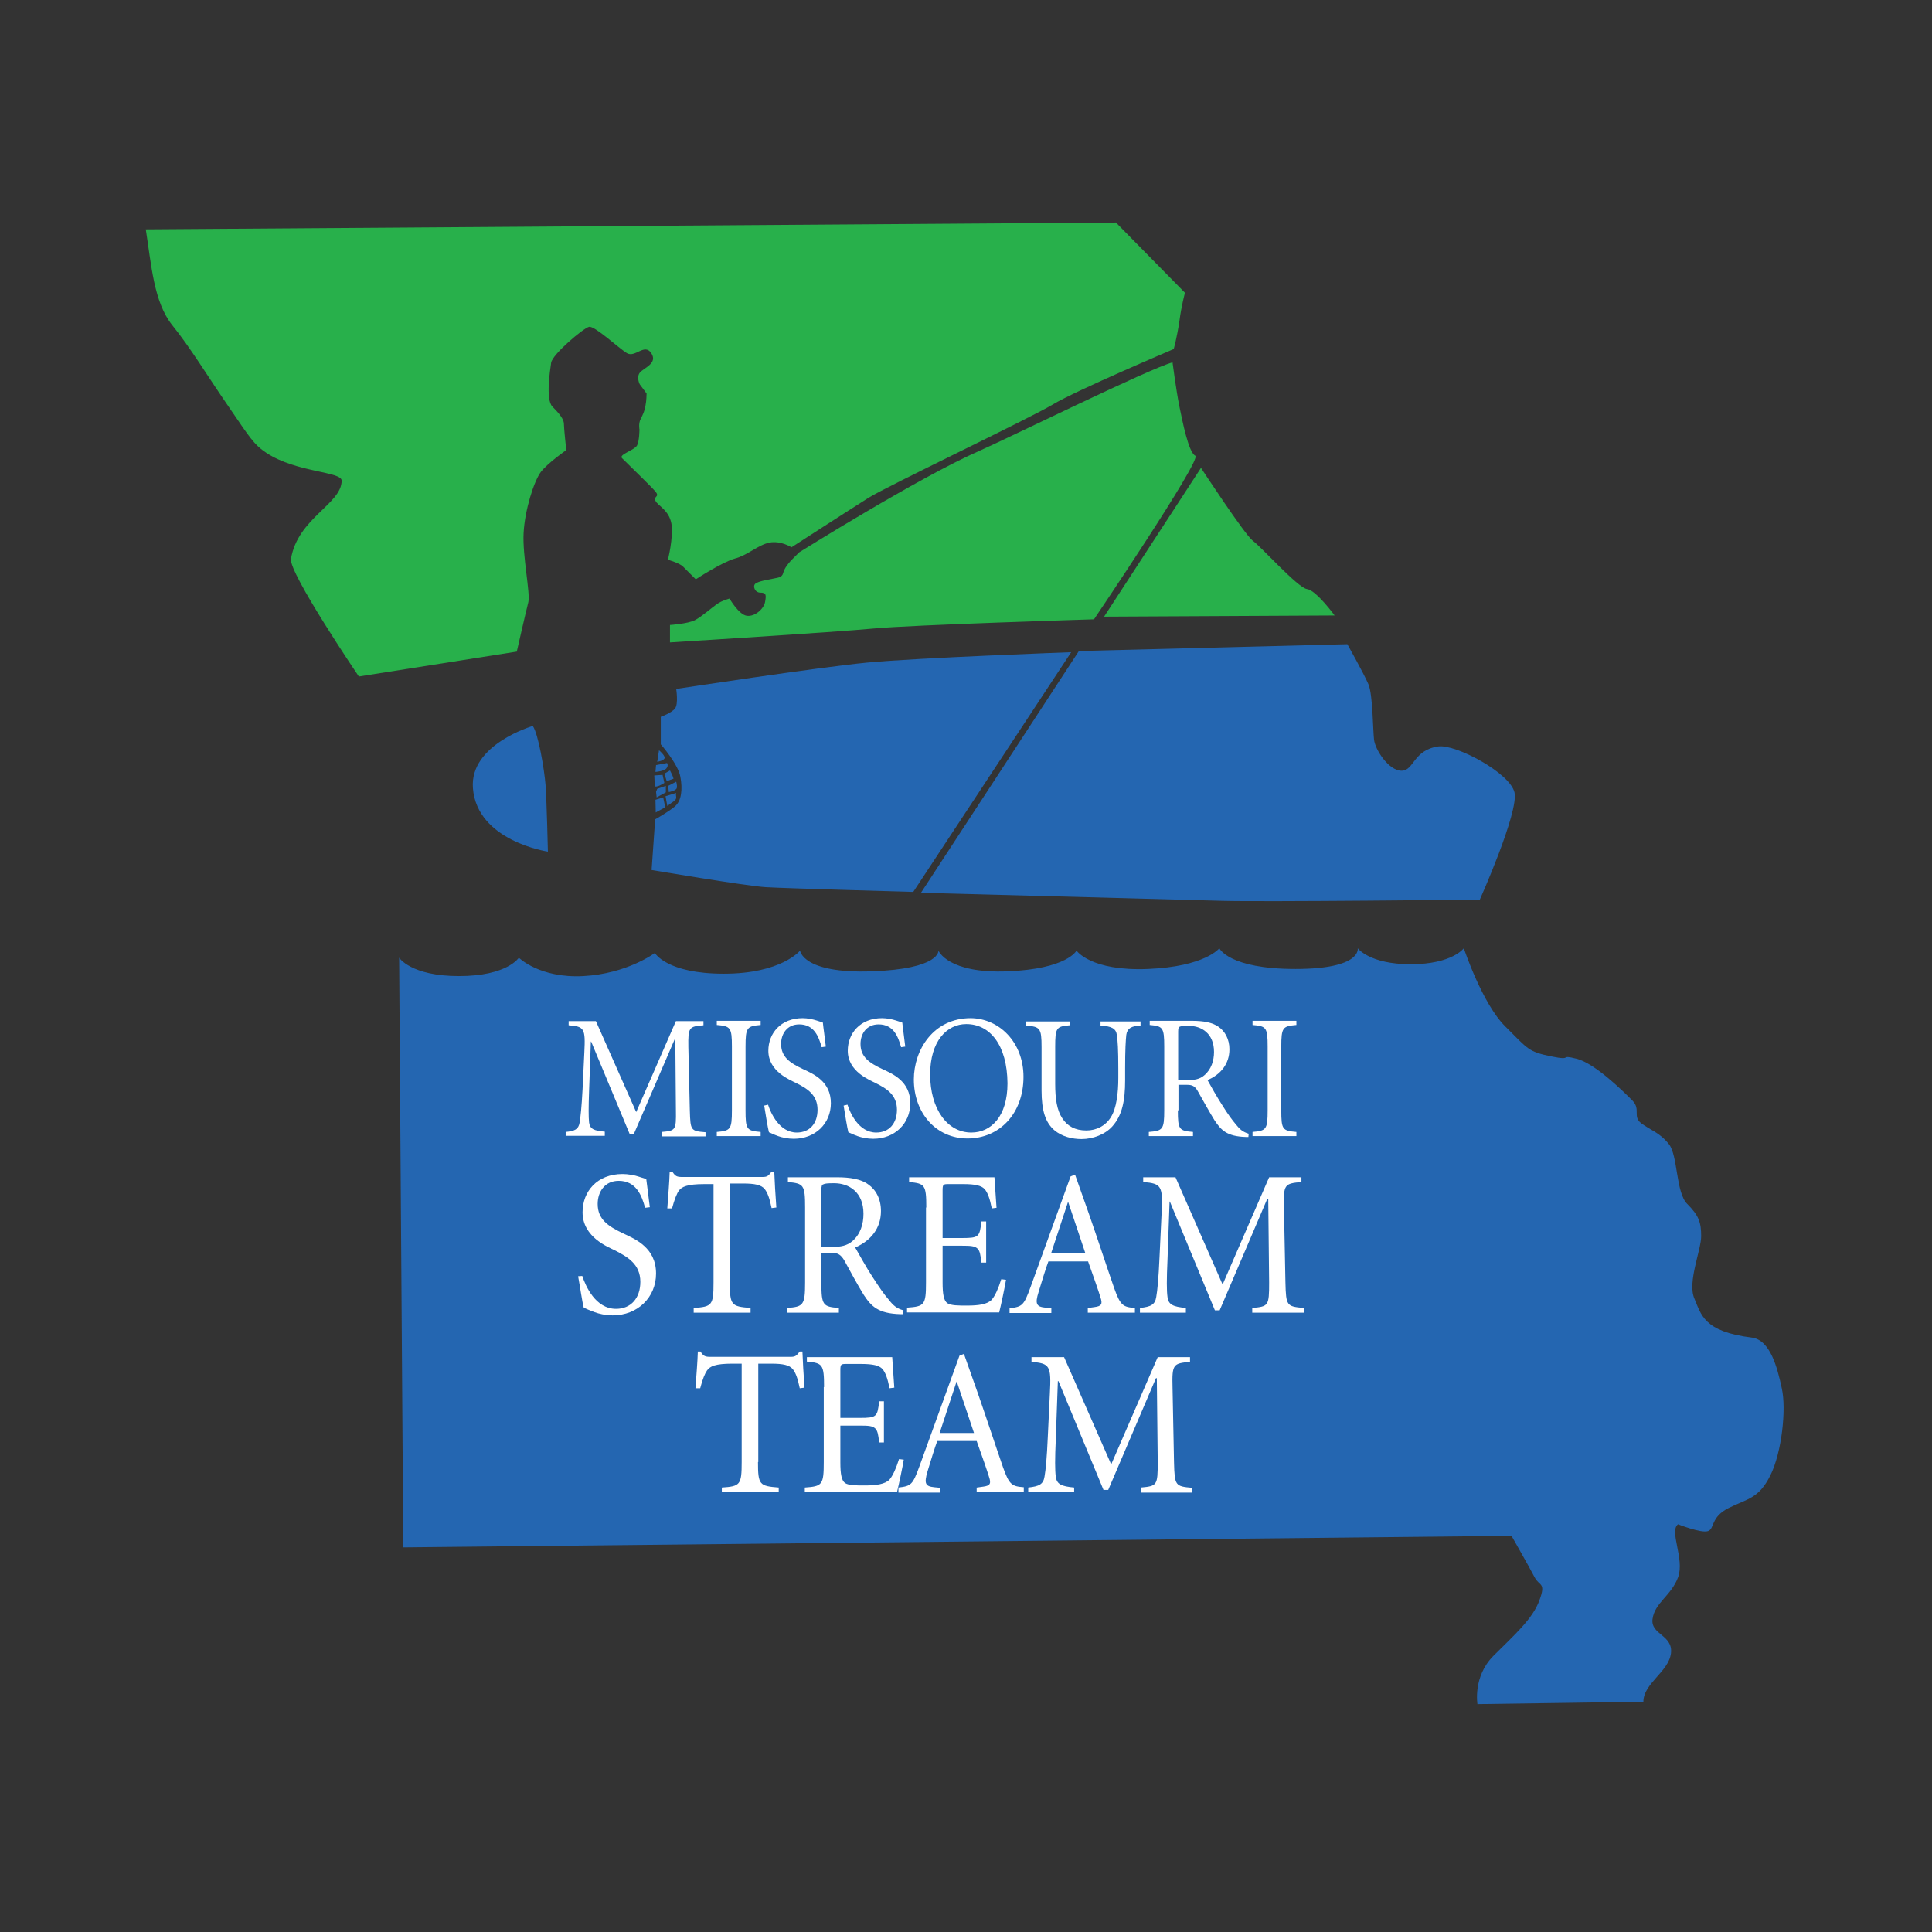 <?xml version="1.0" encoding="UTF-8"?> <svg xmlns="http://www.w3.org/2000/svg" xmlns:xlink="http://www.w3.org/1999/xlink" version="1.1" id="layer" x="0px" y="0px" viewBox="0 0 652 652" style="enable-background:new 0 0 652 652;" xml:space="preserve"><rect x="0" y="0" width="652" height="652" fill="#333333" stroke="none"/> <style type="text/css"> .st0{fill:#28B04B;} .st1{fill:#2466B1;} .st2{fill:#FFFFFF;} </style> <g> <path class="st0" d="M121.1,228.3c0,0-23.7-35-22.9-39.7c2.3-13.8,17.1-18.5,17.1-26.4c0-3.1-15.2-2.7-25.3-9.3 c-4.4-2.9-5.8-5.4-12.8-15.6c-7-10.1-12.8-19.8-19.1-27.6c-6.2-7.8-7-20.2-8.9-32.3l327.4-2.3l23.3,23.7c0,0-1.2,4.3-1.9,9.7 c-0.8,5.4-1.9,9.3-1.9,9.3s-33,14-40.8,18.7c-7.8,4.7-56,27.6-62.2,31.5c-6.2,3.9-26,16.7-26,16.7s-3.5-2.3-7.4-1.6 c-3.9,0.8-7.4,4.3-11.7,5.4c-4.3,1.2-13.2,7-13.2,7l-4.3-4.3c-1.2-1.2-5.1-2.3-5.1-2.3s1.9-7.4,1.2-12.1c-0.8-4.7-4.7-6.2-5.4-7.8 c-0.8-1.6,1.6-1.2,0-3.1c-1.6-1.9-7.1-7.1-11.3-11.3c-1.2-1.2,4.3-2.7,5.1-4.3c0.8-1.6,0.8-5.4,0.8-5.4s-0.4-1.9,0.4-3.5 c0.8-1.6,1.2-2.3,1.6-4.3c0.4-1.9,0.4-4.3,0.4-4.3l-2.3-3.1c0,0-1.2-2.3,0-3.9c1.2-1.6,6.2-3.1,3.9-6.6c-2.3-3.5-5.4,1.6-8.2,0 c-2.7-1.6-10.9-9.3-12.8-8.9c-1.9,0.4-12.4,9.3-12.8,12.1c-0.4,2.7-1.9,12.4,0.4,14.8c2.3,2.3,3.9,4.3,3.9,5.8 c0,1.6,0.8,8.9,0.8,8.9s-6.2,4.3-8.6,7.4c-2.3,3.1-5.4,12.8-5.8,20.6c-0.4,7.8,2.3,20.2,1.6,23.3c-0.8,3.1-3.9,16.7-3.9,16.7 L121.1,228.3z"></path> <path class="st1" d="M179.8,245c1.9,2.7,3.9,14.8,4.3,19.8c0.4,5.1,0.8,22.6,0.8,22.6s-23.9-3.5-25.3-21.4 C158.4,251.2,179.8,245,179.8,245"></path> <path class="st1" d="M223,241.9v9.3c0,0,5.8,6.6,6.6,10.9c0.8,4.3,0.4,8.2-1.9,10.1c-2.3,1.9-6.6,4.3-6.6,4.3l-1.2,17.1 c0,0,31.9,5.4,38.5,5.8c6.6,0.4,49.8,1.6,49.8,1.6l53.3-80.9c0,0-52.1,1.9-68.8,3.5c-16.7,1.6-64.5,8.9-64.5,8.9s0.8,5.1-0.4,6.6 C226.5,240.7,223,241.9,223,241.9"></path> <path class="st0" d="M405.3,157.9l-32.7,50.2l77.8-0.4c0,0-6.2-8.5-9.3-8.9c-3.1-0.4-15.6-14.4-18.3-16.3 C420.1,180.5,405.3,157.9,405.3,157.9"></path> <path class="st1" d="M454.7,217.4l-90.6,2.3l-53.3,81.6c0,0,87.5,2.3,101.5,2.7c14,0.4,87.1-0.4,87.1-0.4s13.2-29.5,11.7-36.2 c-1.6-6.6-19.8-16.3-25.7-15.5c-8.5,1.2-8.2,8.2-12.4,8.2c-4.3,0-8.9-7-9.3-10.5c-0.4-3.5-0.4-15.2-1.9-18.7 S454.7,217.4,454.7,217.4"></path> <path class="st1" d="M134.7,323.2c0,0,3.9,6.2,20.2,6.2c16.3,0,20.2-6.2,20.2-6.2s7,7,21.8,6.2c14.8-0.8,24.1-7.8,24.1-7.8 s3.9,7,23.3,7s25.7-7.8,25.7-7.8s0.8,7.8,24.1,7c23.3-0.8,22.6-7,22.6-7s3.1,7.8,23.3,7c20.2-0.8,23.3-7,23.3-7s4.7,7,24.1,6.2 c19.4-0.8,24.1-7,24.1-7s3.1,7,25.7,7c22.5,0,21-7,21-7s3.9,5.4,17.9,5.4c14,0,17.9-5.4,17.9-5.4s6.2,18.7,14,26.4 c7.8,7.8,7.8,8.5,15.5,10.1c7.8,1.6,2.3-0.8,8.6,0.8c6.2,1.6,15.6,10.9,18.7,14c3.1,3.1,0,5.4,3.1,7.8c3.1,2.3,6.2,3.1,9.3,7 c3.1,3.9,2.3,16.3,6.2,20.2c3.9,3.9,4.7,6.2,4.7,10.9c0,4.7-4.7,15.5-2.3,21c2.3,5.4,3.1,11.2,19.4,13.2 c6.2,0.8,8.6,10.1,10.1,17.1c1.6,7,0,21.8-3.9,29.5c-3.9,7.8-7.8,7.8-14,10.9c-6.2,3.1-4.7,7-7,7.8c-2.3,0.8-10.1-2.3-10.1-2.3 c-3.1,2.3,2.3,11.7,0,17.9c-2.3,6.2-7.8,8.5-8.6,14c-0.8,5.4,7,5.4,6.2,11.7c-0.8,6.2-9.3,10.1-9.3,16.3l-56,0.8 c0,0-1.6-9.3,5.4-16.3c7-7,13.2-12.4,15.5-18.7c2.3-6.2,0-4.7-1.6-7.8c-1.6-3.1-7.8-14-7.8-14l-374,3.9L134.7,323.2z"></path> <path class="st2" d="M201.1,344.6l13.6,30.7l13.4-30.7h9.3v1.4c-4.9,0.4-5.2,0.7-5.1,7.3l0.5,21.5c0.2,6.7,0.3,6.9,5.3,7.3v1.4 h-14.8V382c4.7-0.4,4.9-0.6,4.8-7.3l-0.2-24h-0.2l-13.8,32h-1.4l-13-31.2h-0.1l-0.6,16.6c-0.2,5.6-0.2,8.9,0,10.7 c0.3,2.2,1.6,2.8,5.3,3.1v1.4h-13.2V382c3.1-0.3,4.3-0.9,4.7-3.1c0.3-1.8,0.7-5.4,1-11.3l0.6-12.5c0.4-8,0-8.7-5.3-9.1v-1.4H201.1z "></path> <path class="st2" d="M251.6,374.7c0,6.5,0.4,6.9,5.1,7.3v1.4h-14.8V382c4.6-0.4,5.1-0.8,5.1-7.3v-21.5c0-6.5-0.5-6.9-5.1-7.3v-1.4 h14.8v1.4c-4.6,0.4-5.1,0.8-5.1,7.3V374.7z"></path> <path class="st2" d="M259.2,372.8c0.9,2.8,3.8,9.4,9.7,9.4c4.3,0,7-3,7-7.7c0-5.1-3.6-7.2-7.2-9c-1.9-1-9.4-3.8-9.4-10.9 c0-5.9,4.2-11,11.6-11c1.6,0,3.5,0.4,4.7,0.8c0.7,0.2,1.5,0.5,2.1,0.7c0.2,2.1,0.6,4.5,1,8.1l-1.4,0.2c-1-3.5-2.5-7.7-7.6-7.7 c-4,0-6.1,3.1-6.1,6.6c0,4.4,3,6.4,7.2,8.4c3.7,1.7,9.6,4.2,9.6,11.6c0,6.9-5.3,12-12.5,12c-2,0-3.9-0.4-5.3-0.9 c-1.4-0.5-2.4-1-3.1-1.3c-0.4-1.6-1.1-5.8-1.6-9L259.2,372.8z"></path> <path class="st2" d="M286,372.8c0.9,2.8,3.8,9.4,9.7,9.4c4.3,0,7-3,7-7.7c0-5.1-3.6-7.2-7.2-9c-1.9-1-9.4-3.8-9.4-10.9 c0-5.9,4.2-11,11.6-11c1.6,0,3.5,0.4,4.7,0.8c0.7,0.2,1.5,0.5,2.1,0.7c0.2,2.1,0.6,4.5,1,8.1l-1.4,0.2c-1-3.5-2.5-7.7-7.6-7.7 c-4,0-6.1,3.1-6.1,6.6c0,4.4,3,6.4,7.2,8.4c3.7,1.7,9.6,4.2,9.6,11.6c0,6.9-5.3,12-12.5,12c-2,0-3.9-0.4-5.3-0.9 c-1.4-0.5-2.4-1-3.1-1.3c-0.4-1.6-1.1-5.8-1.6-9L286,372.8z"></path> <path class="st2" d="M345.4,363.4c0,12.4-8.1,20.8-18.9,20.8c-10.6,0-18.1-8.6-18.1-19.9c0-10,6.6-20.7,19.2-20.7 C337.2,343.7,345.4,351.7,345.4,363.4 M326.1,345.6c-6.6,0-12.2,5.8-12.2,17c0,11.5,5.7,19.6,13.9,19.6c6.7,0,12.2-5.5,12.2-16.6 C339.9,352.7,334.1,345.6,326.1,345.6"></path> <path class="st2" d="M361,344.6v1.4c-4.5,0.4-4.9,0.8-4.9,7.3v12.5c0,5.1,0.6,8.9,2.4,11.6c1.7,2.6,4.3,4.1,8.1,4.1 c3.5,0,6.5-1.6,8.3-4.5c1.9-3,2.5-8.2,2.5-13.2v-3.2c0-6.3-0.2-9.6-0.5-11.4c-0.3-2.1-1.8-2.9-5.5-3.1v-1.4h13.5v1.4 c-3.1,0.1-4.5,1-4.8,3.1c-0.2,1.8-0.4,5.1-0.4,11.4v4c0,6.9-1,11.8-4.3,15.5c-2.4,2.7-6.5,4.3-10.4,4.3c-3.1,0-6.6-0.8-9.2-3 c-3-2.6-4.3-6.6-4.3-13.4v-14.6c0-6.5-0.5-6.9-5.2-7.3v-1.4H361z"></path> <path class="st2" d="M397.5,374.7c0,6.5,0.4,6.9,5.1,7.3v1.4h-14.9V382c4.7-0.4,5.2-0.8,5.2-7.3v-21.5c0-6.5-0.5-6.9-4.9-7.3v-1.4 h14.3c3.6,0,6.8,0.5,8.9,2c2.2,1.5,3.7,4.2,3.7,7.6c0,4.9-2.9,8.5-7.4,10.4c1,1.8,3.3,5.9,5,8.5c2,3.2,3.2,4.8,4.7,6.6 c1.2,1.5,2.2,2.4,4.2,3l-0.1,1.1h-0.8c-6.5-0.2-8.4-2.3-10.6-5.6c-1.7-2.7-4.1-7.1-5.7-9.9c-0.9-1.6-1.8-2.1-3.5-2.1h-3V374.7z M397.5,364.5h3.3c2.3,0,4.1-0.3,5.6-1.6c2.4-2,3.3-5,3.3-7.9c0-6.3-4.3-8.8-8.5-8.8c-1.9,0-2.7,0.1-3.1,0.3 c-0.3,0.1-0.5,0.4-0.5,1.6V364.5z"></path> <path class="st2" d="M432.4,374.7c0,6.5,0.4,6.9,5.1,7.3v1.4h-14.8V382c4.6-0.4,5.1-0.8,5.1-7.3v-21.5c0-6.5-0.5-6.9-5.1-7.3v-1.4 h14.8v1.4c-4.6,0.4-5.1,0.8-5.1,7.3V374.7z"></path> <path class="st2" d="M196.5,430.6c1.1,3.3,4.4,11.1,11.4,11.1c5,0,8.2-3.6,8.2-9.1c0-6-4.3-8.4-8.5-10.6c-2.2-1.1-11-4.4-11-12.9 c0-7,4.9-12.9,13.5-12.9c1.8,0,4.1,0.4,5.5,0.9c0.9,0.3,1.8,0.6,2.5,0.8c0.3,2.5,0.7,5.3,1.2,9.5l-1.6,0.2c-1.1-4.1-3-9.1-8.9-9.1 c-4.7,0-7.1,3.7-7.1,7.8c0,5.2,3.5,7.5,8.5,9.9c4.3,2,11.2,4.9,11.2,13.6c0,8.1-6.3,14.1-14.6,14.1c-2.4,0-4.6-0.5-6.2-1.1 c-1.6-0.6-2.8-1.1-3.6-1.5c-0.5-1.8-1.2-6.8-1.9-10.6L196.5,430.6z"></path> <path class="st2" d="M246.3,432.8c0,7.7,0.5,8.1,7,8.6v1.6h-19.2v-1.6c6.2-0.4,6.7-0.9,6.7-8.6v-33.2h-3.1c-5.8,0-7.6,0.9-8.6,2.2 c-0.7,1-1.5,3-2.3,6h-1.6c0.3-4.3,0.7-8.8,0.8-12.4h0.9c1,1.6,1.6,1.8,3.4,1.8h27c1.7,0,2-0.4,3.1-1.8h0.9 c0.1,2.9,0.4,8.1,0.7,12.1l-1.6,0.2c-0.7-3.4-1.4-5.3-2.4-6.5c-1.1-1.3-3.2-1.8-7.2-1.8h-4.4V432.8z"></path> <path class="st2" d="M277.2,432.8c0,7.7,0.5,8.2,5.9,8.6v1.6h-17.5v-1.6c5.5-0.4,6.1-0.9,6.1-8.6v-25.3c0-7.7-0.5-8.1-5.8-8.6v-1.6 h16.7c4.2,0,8,0.6,10.4,2.4c2.6,1.8,4.3,4.9,4.3,9c0,5.8-3.4,10-8.7,12.3c1.2,2.1,3.9,7,5.9,10c2.4,3.7,3.7,5.6,5.5,7.7 c1.4,1.8,2.6,2.9,4.9,3.5l-0.1,1.3h-0.9c-7.6-0.2-9.9-2.7-12.4-6.5c-2-3.2-4.8-8.4-6.6-11.7c-1.1-1.8-2.1-2.5-4.1-2.5h-3.6V432.8z M277.2,420.8h3.8c2.7,0,4.8-0.4,6.6-1.9c2.8-2.4,3.8-5.8,3.8-9.3c0-7.4-5-10.3-9.9-10.3c-2.2,0-3.2,0.1-3.7,0.4 c-0.4,0.1-0.6,0.5-0.6,1.9V420.8z"></path> <path class="st2" d="M312.6,407.5c0-7.7-0.5-8.1-5.8-8.6v-1.6h28.8c0.1,1.2,0.4,6.3,0.7,10.3l-1.6,0.2c-0.7-3.5-1.4-5.3-2.4-6.5 c-1.1-1.2-3.2-1.7-7.2-1.7h-5c-1.8,0-2,0.1-2,2.2v16h6.6c5.7,0,5.9-0.4,6.5-5.6h1.6v13.9h-1.6c-0.3-2.6-0.5-4-1.4-4.8 c-0.9-0.8-2.3-0.9-5.1-0.9h-6.6v12.4c0,4,0.4,6.1,1.6,7c1.3,0.8,3.6,0.8,6.7,0.8c3.8,0,6.8-0.4,8.3-2c1.1-1.3,2.2-3.7,3.2-6.9 l1.6,0.2c-0.3,2-1.8,9.1-2.3,11h-31.1v-1.6c5.9-0.4,6.4-0.9,6.4-8.6V407.5z"></path> <path class="st2" d="M367.3,441.4l2.1-0.3c2.4-0.3,2.7-1.1,2-3.2c-0.5-1.7-2.4-7.2-4.2-12.2h-13.4c-0.7,1.8-2.4,7.3-3.3,10.3 c-1.3,4.1-0.7,5,2.3,5.3l2,0.2v1.6h-14.1v-1.6c4.3-0.5,4.8-0.9,7.1-7.2l13.5-37.3l1.5-0.6l4.7,13.3c3.1,8.9,6,17.8,8.5,25 c2.1,5.9,3,6.4,7,6.7v1.6h-15.9V441.4z M354.7,423h11.6l-5.8-17.3h-0.1L354.7,423z"></path> <path class="st2" d="M396.7,397.3l15.9,36.2l15.7-36.2h10.9v1.6c-5.7,0.5-6.1,0.8-5.9,8.6l0.5,25.3c0.2,7.9,0.4,8.1,6.2,8.6v1.6 h-17.4v-1.6c5.5-0.5,5.7-0.7,5.7-8.6l-0.3-28.3h-0.3l-16.1,37.7h-1.6l-15.2-36.7h-0.1l-0.7,19.6c-0.3,6.6-0.3,10.5,0,12.6 c0.3,2.6,1.9,3.3,6.2,3.7v1.6h-15.5v-1.6c3.7-0.4,5.1-1.1,5.5-3.7c0.4-2.2,0.8-6.4,1.1-13.3l0.7-14.8c0.5-9.4,0-10.2-6.2-10.7v-1.6 H396.7z"></path> <path class="st2" d="M255.8,493.4c0,7.7,0.5,8.1,7,8.6v1.6h-19.2V502c6.2-0.4,6.7-0.9,6.7-8.6v-33.2h-3.1c-5.9,0-7.6,0.9-8.6,2.3 c-0.7,1-1.5,2.9-2.3,6h-1.6c0.3-4.3,0.7-8.8,0.8-12.4h0.9c1,1.6,1.6,1.8,3.4,1.8h27c1.7,0,2-0.4,3.1-1.8h0.9 c0.1,3,0.4,8.1,0.7,12.2l-1.6,0.2c-0.7-3.4-1.4-5.3-2.4-6.5c-1.1-1.3-3.2-1.8-7.2-1.8h-4.4V493.4z"></path> <path class="st2" d="M278.1,468.1c0-7.7-0.5-8.1-5.8-8.6V458h28.8c0.1,1.2,0.4,6.3,0.7,10.3l-1.6,0.2c-0.7-3.5-1.4-5.3-2.4-6.5 c-1.1-1.2-3.2-1.7-7.2-1.7h-5c-1.8,0-2,0.1-2,2.2v16h6.6c5.7,0,5.9-0.4,6.5-5.6h1.6v13.9h-1.6c-0.3-2.6-0.5-4-1.4-4.8 c-0.9-0.8-2.3-0.9-5.1-0.9h-6.6v12.4c0,4,0.4,6.1,1.6,7c1.3,0.8,3.6,0.8,6.7,0.8c3.7,0,6.8-0.4,8.3-2c1.1-1.3,2.2-3.7,3.2-6.9 l1.6,0.2c-0.3,2-1.8,9.1-2.3,11h-31.1V502c5.9-0.4,6.4-0.9,6.4-8.6V468.1z"></path> <path class="st2" d="M329.7,502l2.1-0.3c2.4-0.3,2.7-1.1,2-3.2c-0.5-1.7-2.4-7.2-4.2-12.2h-13.3c-0.7,1.8-2.4,7.3-3.3,10.3 c-1.2,4.1-0.7,5,2.3,5.3l2,0.2v1.6h-14.1V502c4.3-0.5,4.8-0.9,7.1-7.2l13.5-37.3l1.5-0.6l4.7,13.3c3.1,8.9,6,17.8,8.5,25 c2.1,5.9,3,6.4,7,6.7v1.6h-15.9V502z M317.1,483.6h11.6l-5.8-17.3h-0.1L317.1,483.6z"></path> <path class="st2" d="M359.1,458l15.9,36.2l15.7-36.2h10.9v1.6c-5.7,0.5-6.1,0.8-5.9,8.6l0.5,25.3c0.2,7.9,0.4,8.1,6.2,8.6v1.6 h-17.4V502c5.5-0.5,5.7-0.7,5.7-8.6l-0.3-28.3h-0.3l-16.1,37.7h-1.6l-15.2-36.7H357l-0.7,19.6c-0.3,6.6-0.3,10.5,0,12.6 c0.3,2.6,1.9,3.3,6.2,3.7v1.6H347V502c3.7-0.4,5.1-1.1,5.5-3.7c0.4-2.2,0.8-6.4,1.1-13.3l0.7-14.7c0.5-9.4,0-10.2-6.2-10.7V458 H359.1z"></path> <path class="st1" d="M222.4,253.2c0,0,1.9,1.6,1.9,2.5c0,1-2.5,1.4-2.5,1.4L222.4,253.2z"></path> <path class="st1" d="M221.4,258.2l-0.2,2.3c0,0,2.9-0.2,3.7-1.2c0.8-1,0.2-1.8,0.2-1.8L221.4,258.2z"></path> <path class="st1" d="M226.1,260l0.6,1.2c0.4,0.8,0.6,1.6,0.6,1.6l-2.3,0.8l-0.8-2.5L226.1,260z"></path> <path class="st1" d="M223.6,261.5l0.6,2.7c0,0-0.2,0.2-1.4,0.8c-1.2,0.6-1.8,0.4-1.8,0.4l-0.2-3.7L223.6,261.5z"></path> <path class="st1" d="M225.5,265.2l2.7-1.4c0,0,0.4,1.2,0.2,2.1c-0.2,1-2.7,1.4-2.7,1.4L225.5,265.2z"></path> <polygon class="st1" points="224.7,265.2 224.7,267.4 221.6,269.1 221.4,267.2 221.8,266.2 "></polygon> <path class="st1" d="M228.2,267.6c0,0-0.2,0.2,0,1.4c0.2,1-1.4,1.8-1.4,1.8l-1.6,1.2l-0.6-3.3L228.2,267.6z"></path> <path class="st0" d="M226.3,210.9c0,0,5.8-0.4,8.2-1.6c2.3-1.2,5.8-4.3,7.4-5.4c1.6-1.2,4.3-1.9,4.3-1.9s3.1,5.4,5.8,5.8 c2.7,0.4,5.8-2.3,6.2-4.7c0.4-2.3,0.4-3.1-1.6-3.1c-1.9,0-2.7-2.3-1.6-3.1c1.2-0.8,3.9-1.2,5.8-1.6c1.9-0.4,3.1-0.4,3.5-1.9 c0.4-1.6,1.6-3.1,2.7-4.3l2.7-2.7c0,0,40.4-25.3,60.7-34.2c10-4.4,57.9-28,65.3-29.9c0,0,1.2,9.3,2.3,14.8 c1.1,5.3,3.1,15.6,5.4,16.7c2.3,1.2-34.2,55.2-34.2,55.2s-61.8,1.9-74.3,3.1c-12.4,1.2-68.8,4.7-68.8,4.7V210.9z"></path> <path class="st1" d="M223.8,269.1l0.7,3.3c0,0-0.2,0.2-1.4,0.8c-1.2,0.6-1.8,1-1.8,1l-0.1-4.3L223.8,269.1z"></path> </g> </svg> 
